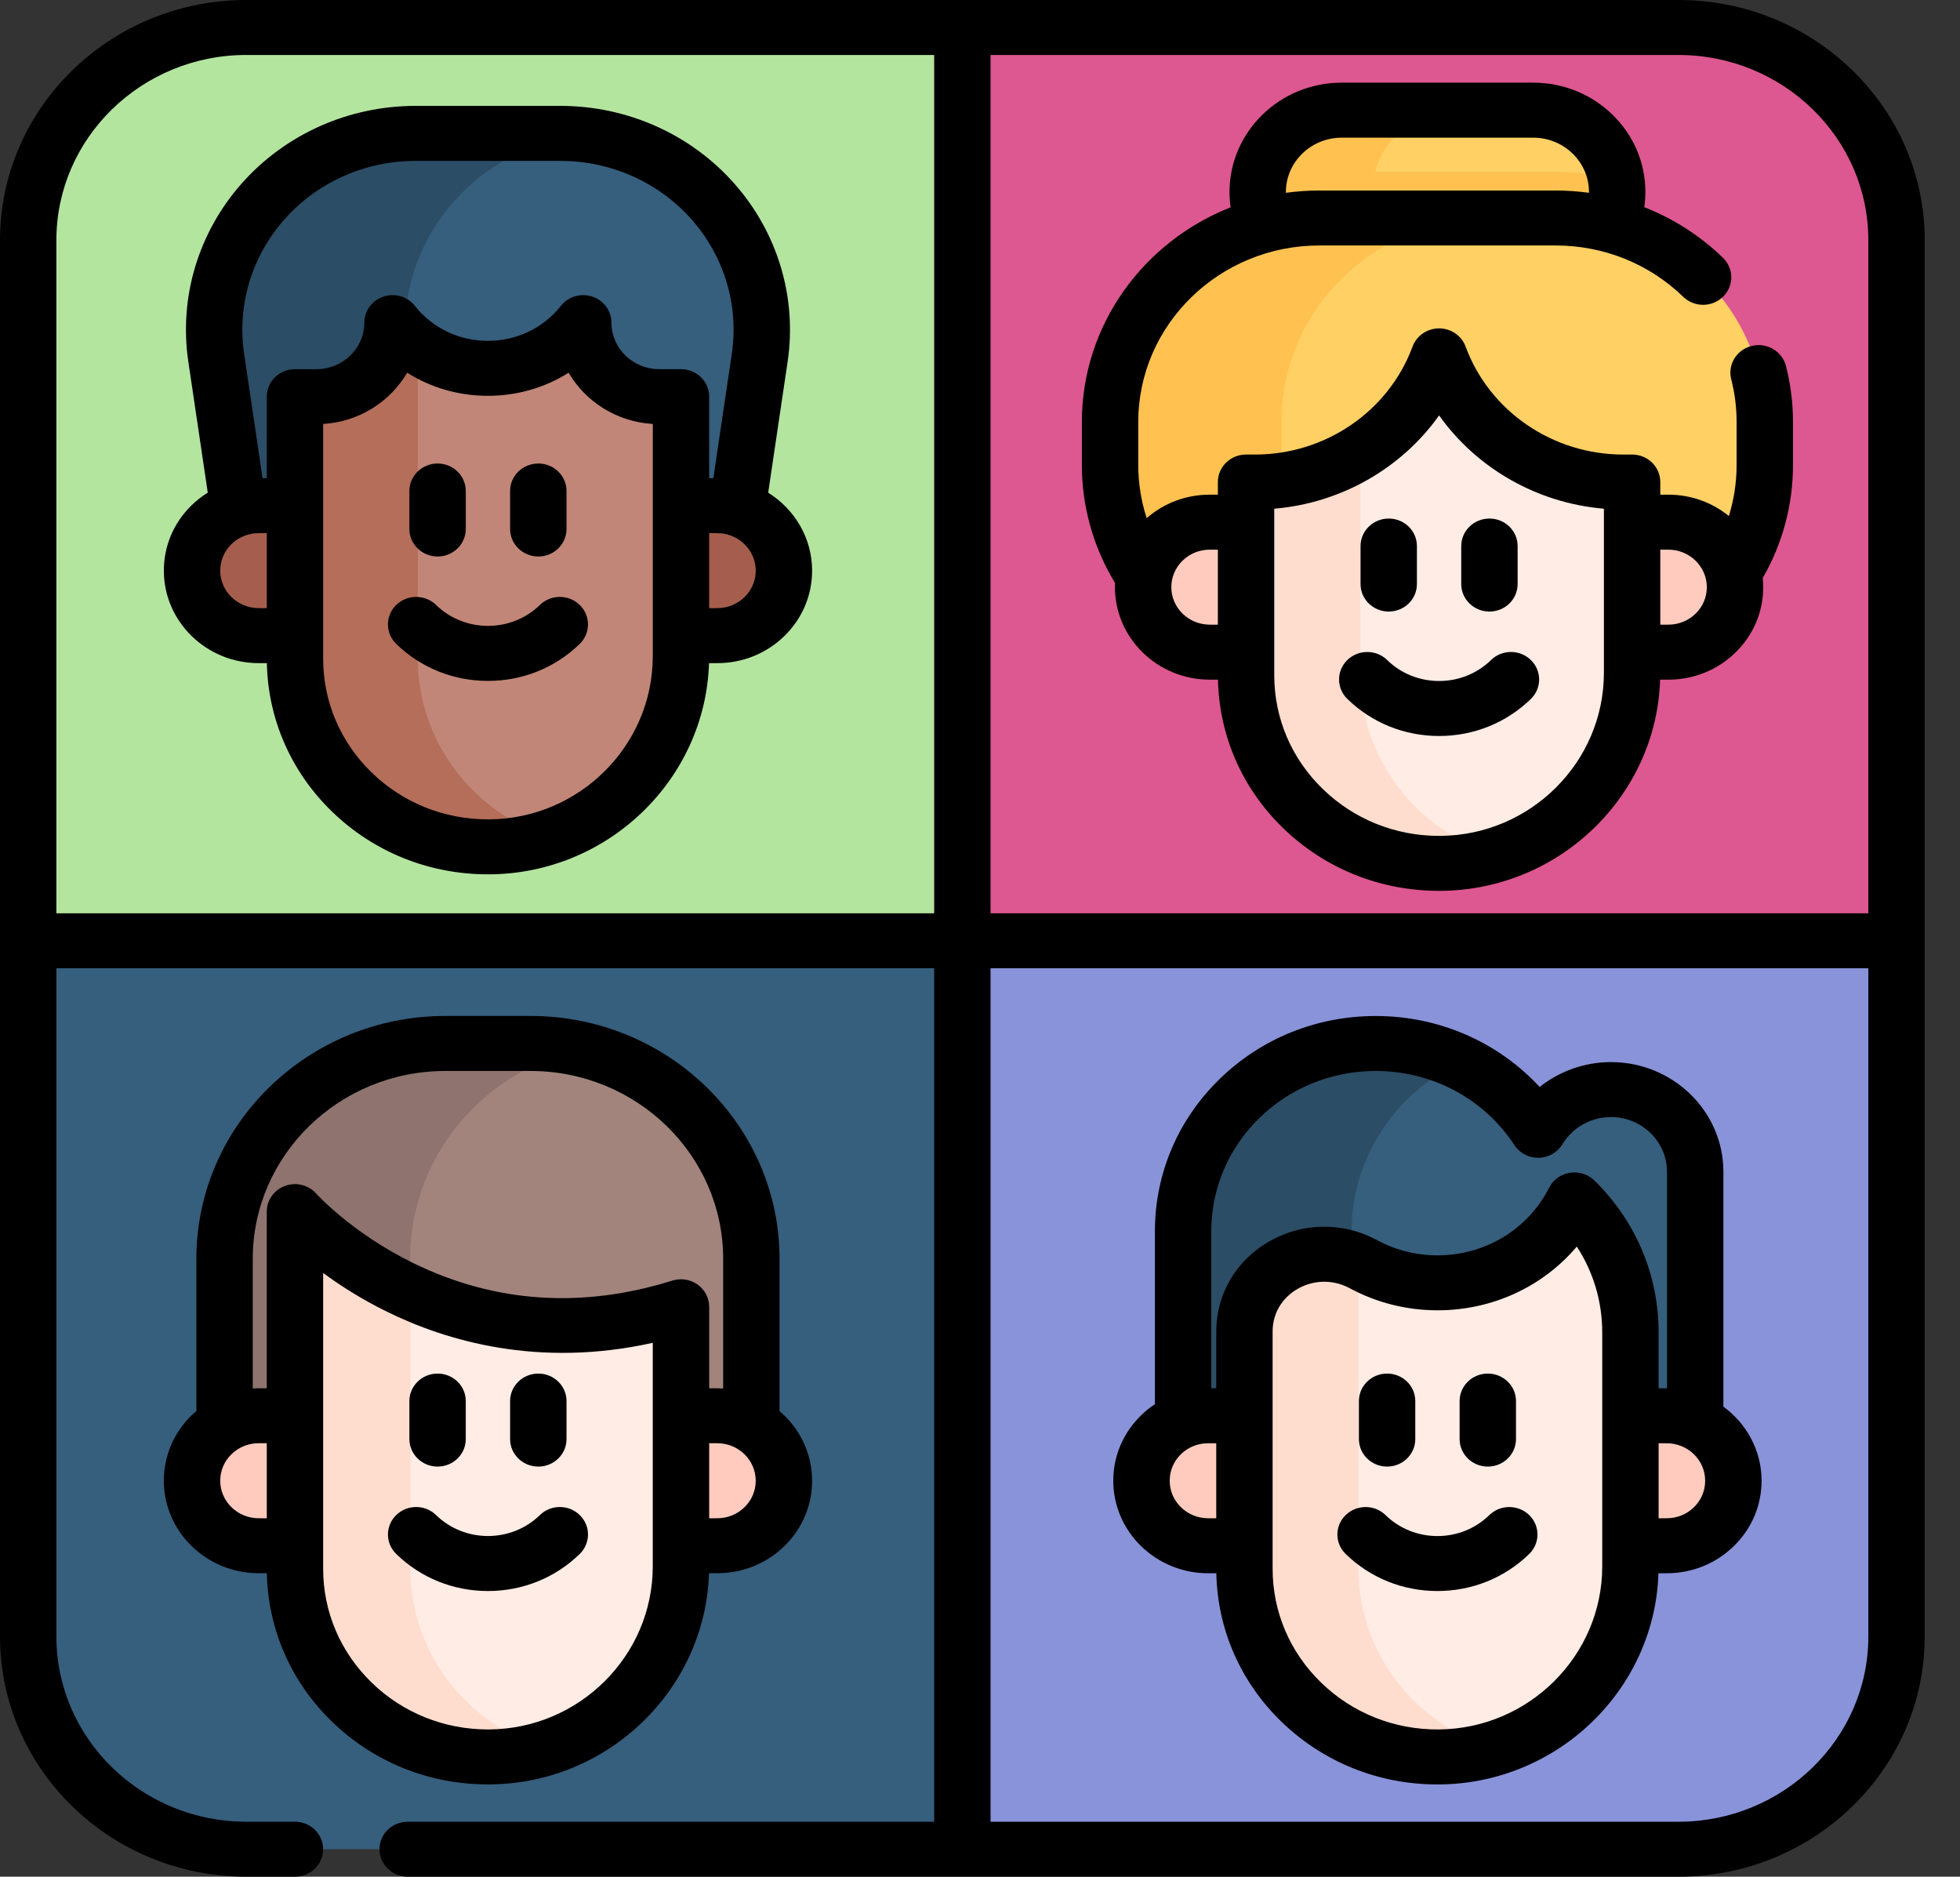 <svg width="47" height="45" viewBox="0 0 47 45" fill="none" xmlns="http://www.w3.org/2000/svg">
<rect x="0" y="0" width="47" height="45" fill="#333333" stroke="none"/>
<g id="Video chat" clip-path="url(#clip0_1018_165)">
<g id="Group">
<g id="Group_2">
<path id="Vector" d="M45.477 5.758V22.5H23.076V0.659H40.247C43.136 0.659 45.477 2.942 45.477 5.758Z" fill="#DD5790"/>
<path id="Vector_2" d="M0.676 39.242V22.5H23.077V44.341H5.906C3.017 44.341 0.676 42.058 0.676 39.242Z" fill="#365E7D"/>
<path id="Vector_3" d="M40.247 44.341H23.076V22.5H45.477V39.242C45.477 42.058 43.136 44.341 40.247 44.341Z" fill="#8993DA"/>
<path id="Vector_4" d="M5.906 0.659H23.077V22.5H0.676V5.758C0.676 2.942 3.017 0.659 5.906 0.659Z" fill="#B3E59F"/>
<g id="Group_3">
<path id="Vector_5" d="M13.44 3.198H9.962C7.021 3.198 4.764 5.74 5.184 8.578L5.933 13.627H17.468L18.217 8.578C18.638 5.74 16.381 3.198 13.44 3.198Z" fill="#365E7D"/>
<path id="Vector_6" d="M9.761 8.578L10.51 13.627H5.933L5.184 8.578C4.763 5.74 7.02 3.198 9.961 3.198H13.44C13.626 3.198 13.809 3.209 13.989 3.229C11.323 3.521 9.367 5.92 9.761 8.578Z" fill="#2B4D66"/>
<path id="Vector_7" d="M17.198 15.242H6.203C5.32 15.242 4.604 14.544 4.604 13.683C4.604 12.822 5.32 12.125 6.203 12.125H17.198C18.081 12.125 18.797 12.822 18.797 13.683C18.797 14.544 18.081 15.242 17.198 15.242Z" fill="#A55E4D"/>
<path id="Vector_8" d="M16.329 9.511V15.737C16.329 18.225 14.288 20.287 11.736 20.306C9.164 20.325 7.072 18.297 7.072 15.793V9.511H7.592C8.597 9.511 9.412 8.717 9.412 7.736C10.568 9.198 12.829 9.198 13.985 7.736C13.985 8.717 14.8 9.511 15.806 9.511H16.325" fill="#C18678"/>
<path id="Vector_9" d="M13.169 20.071C12.719 20.22 12.237 20.302 11.736 20.306C9.163 20.325 7.072 18.297 7.072 15.793V9.511H7.591C8.597 9.511 9.412 8.717 9.412 7.736C9.591 7.962 9.796 8.153 10.019 8.309V15.793C10.019 17.782 11.338 19.469 13.169 20.071Z" fill="#B46E59"/>
</g>
<g id="Group_4">
<path id="Vector_10" d="M38.779 4.606C38.779 5.691 37.877 6.571 36.764 6.571H32.174C31.618 6.571 31.114 6.351 30.75 5.995C30.385 5.64 30.159 5.148 30.159 4.606C30.159 4.511 30.166 4.418 30.179 4.327C30.319 3.374 31.159 2.642 32.174 2.642H36.764C37.32 2.642 37.824 2.862 38.189 3.217C38.49 3.51 38.697 3.896 38.759 4.327C38.773 4.419 38.779 4.511 38.779 4.606Z" fill="#FFD064"/>
<path id="Vector_11" d="M33.502 5.995C33.866 6.351 34.37 6.571 34.926 6.571H32.174C31.618 6.571 31.114 6.351 30.749 5.995C30.385 5.64 30.159 5.149 30.159 4.606C30.159 3.521 31.061 2.642 32.174 2.642H34.926C33.814 2.642 32.911 3.521 32.911 4.606C32.911 5.149 33.137 5.64 33.502 5.995Z" fill="#FFC250"/>
<path id="Vector_12" d="M38.779 4.606C38.779 5.691 37.877 6.571 36.764 6.571H32.174C31.618 6.571 31.114 6.351 30.75 5.995C30.385 5.64 30.159 5.148 30.159 4.606C30.159 4.511 30.166 4.418 30.179 4.327C30.641 4.19 31.13 4.117 31.637 4.117H37.301C37.808 4.117 38.298 4.191 38.759 4.327C38.773 4.418 38.779 4.511 38.779 4.606Z" fill="#FFC250"/>
<path id="Vector_13" d="M37.301 5.227H31.637C28.866 5.227 26.619 7.417 26.619 10.119V11.149C26.619 13.851 28.866 16.041 31.637 16.041H37.301C40.072 16.041 42.319 13.851 42.319 11.149V10.119C42.319 7.417 40.072 5.227 37.301 5.227Z" fill="#FFD064"/>
<path id="Vector_14" d="M35.746 16.041H31.637C28.866 16.041 26.619 13.852 26.619 11.149V10.119C26.619 7.417 28.866 5.227 31.637 5.227H35.746C32.975 5.227 30.728 7.417 30.728 10.119V11.149C30.728 13.851 32.975 16.041 35.746 16.041Z" fill="#FFC250"/>
<path id="Vector_15" d="M40.006 15.638H29.011C28.128 15.638 27.412 14.94 27.412 14.079C27.412 13.218 28.128 12.52 29.011 12.52H40.006C40.889 12.52 41.605 13.218 41.605 14.079C41.605 14.94 40.889 15.638 40.006 15.638Z" fill="#FFCBBE"/>
<path id="Vector_16" d="M29.88 11.57V16.189C29.88 18.693 31.971 20.72 34.544 20.702C37.096 20.683 39.137 18.621 39.137 16.132V11.57V11.558H38.919C36.942 11.558 35.177 10.348 34.508 8.533C33.84 10.348 32.075 11.558 30.097 11.558H29.88V11.57H29.88Z" fill="#FFECE4"/>
<path id="Vector_17" d="M35.873 20.499C35.452 20.628 35.006 20.698 34.543 20.701C31.971 20.721 29.88 18.693 29.88 16.189V11.558H30.097C31.013 11.558 31.883 11.299 32.62 10.84V16.189C32.62 18.214 33.988 19.928 35.873 20.499Z" fill="#FFDDCE"/>
</g>
<g id="Group_5">
<path id="Vector_18" d="M38.629 26.126C37.885 26.126 37.235 26.518 36.885 27.102C36.064 25.851 34.627 25.021 32.991 25.021C30.439 25.021 28.37 27.038 28.37 29.526V34.753H36.608V35.858H40.65V28.096C40.65 27.008 39.745 26.126 38.629 26.126Z" fill="#365E7D"/>
<path id="Vector_19" d="M35.011 25.473C34.547 25.694 34.126 25.988 33.765 26.34C32.928 27.156 32.411 28.282 32.411 29.526V34.753H28.37V29.526C28.37 28.282 28.887 27.156 29.724 26.34C30.559 25.525 31.715 25.021 32.99 25.021C33.715 25.021 34.4 25.184 35.011 25.473Z" fill="#2B4D66"/>
<path id="Vector_20" d="M39.967 37.065H28.972C28.089 37.065 27.373 36.367 27.373 35.506C27.373 34.645 28.089 33.947 28.972 33.947H39.967C40.85 33.947 41.566 34.645 41.566 35.506C41.566 36.367 40.85 37.065 39.967 37.065Z" fill="#FFCBBE"/>
<path id="Vector_21" d="M39.098 31.95V37.559C39.098 40.047 37.056 42.11 34.505 42.128C31.932 42.147 29.841 40.119 29.841 37.616V31.95C29.841 31.938 29.841 31.925 29.841 31.913C29.853 30.497 31.425 29.627 32.695 30.314C33.221 30.598 33.826 30.76 34.469 30.76C35.91 30.76 37.156 29.95 37.755 28.771C38.584 29.587 39.098 30.71 39.098 31.95Z" fill="#FFECE4"/>
<path id="Vector_22" d="M35.83 41.927C35.411 42.055 34.966 42.125 34.505 42.128C31.932 42.147 29.841 40.119 29.841 37.616V31.913C29.852 30.542 31.327 29.683 32.574 30.253V37.616C32.574 39.642 33.944 41.356 35.83 41.927Z" fill="#FFDDCE"/>
</g>
<g id="Group_6">
<path id="Vector_23" d="M12.723 25.021H10.679C7.755 25.021 5.385 27.332 5.385 30.183V35.858H18.017V30.183C18.017 27.332 15.646 25.021 12.723 25.021Z" fill="#A2847D"/>
<path id="Vector_24" d="M13.926 25.154C11.582 25.686 9.835 27.736 9.835 30.183V35.858H5.385V30.183C5.385 27.332 7.755 25.021 10.679 25.021H12.722C13.136 25.021 13.539 25.067 13.926 25.154Z" fill="#8E736E"/>
<path id="Vector_25" d="M17.198 37.064H6.203C5.32 37.064 4.604 36.366 4.604 35.505C4.604 34.645 5.32 33.947 6.203 33.947H17.198C18.081 33.947 18.797 34.645 18.797 35.505C18.797 36.366 18.081 37.064 17.198 37.064Z" fill="#FFCBBE"/>
<path id="Vector_26" d="M16.329 31.334V37.559C16.329 40.047 14.288 42.109 11.736 42.128C9.164 42.147 7.072 40.119 7.072 37.615V31.334C7.072 31.321 7.072 29.065 7.072 29.053C7.072 29.053 10.654 33.111 16.329 31.334Z" fill="#FFECE4"/>
<path id="Vector_27" d="M13.08 41.922C12.655 42.053 12.204 42.125 11.736 42.129C9.163 42.147 7.072 40.12 7.072 37.616V29.053C7.072 29.053 8.067 30.18 9.839 30.987V37.616C9.839 39.637 11.201 41.347 13.08 41.922Z" fill="#FFDDCE"/>
</g>
</g>
<g id="Group_7">
<path id="Vector_28" d="M40.248 0H5.906C2.65 0 0 2.583 0 5.759V39.241C0 42.417 2.65 45 5.906 45H7.072C7.445 45 7.748 44.705 7.748 44.341C7.748 43.977 7.445 43.682 7.072 43.682H5.906C3.395 43.682 1.352 41.69 1.352 39.241V23.217H22.401V43.682H9.776C9.403 43.682 9.1 43.977 9.1 44.341C9.1 44.705 9.403 45 9.776 45H40.248C43.504 45 46.154 42.417 46.154 39.241V5.759C46.154 2.583 43.504 0 40.248 0ZM44.802 5.759V21.899H23.753V1.318H40.248C42.759 1.318 44.802 3.31 44.802 5.759ZM1.352 21.899V5.759C1.352 3.31 3.395 1.318 5.906 1.318H22.401V21.899H1.352ZM40.248 43.682H23.753V23.217H44.802V39.241C44.802 41.69 42.759 43.682 40.248 43.682Z" fill="black"/>
<path id="Vector_29" d="M18.421 11.814L18.887 8.672C19.115 7.13 18.647 5.571 17.601 4.393C16.555 3.215 15.039 2.539 13.441 2.539H9.962C8.364 2.539 6.847 3.215 5.801 4.393C4.756 5.571 4.287 7.13 4.516 8.672L4.982 11.812C4.843 11.899 4.713 11.999 4.595 12.115C4.165 12.534 3.929 13.091 3.929 13.684C3.929 14.906 4.949 15.901 6.204 15.901H6.399C6.428 17.249 6.98 18.511 7.965 19.464C8.966 20.433 10.291 20.965 11.701 20.965C11.714 20.965 11.728 20.965 11.742 20.965C14.588 20.944 16.913 18.688 17.002 15.901H17.199C17.807 15.901 18.378 15.67 18.808 15.252C19.237 14.833 19.474 14.276 19.474 13.684C19.474 12.899 19.053 12.209 18.421 11.814ZM5.281 13.684C5.281 13.443 5.377 13.217 5.551 13.047C5.725 12.878 5.957 12.784 6.204 12.784H6.397V14.582H6.204C5.695 14.582 5.281 14.179 5.281 13.684ZM15.653 15.737C15.653 17.877 13.894 19.631 11.731 19.647C11.721 19.647 11.711 19.647 11.701 19.647C10.651 19.647 9.663 19.25 8.917 18.528C8.164 17.799 7.749 16.828 7.749 15.793V10.166C8.612 10.113 9.358 9.631 9.764 8.937C10.331 9.296 10.998 9.491 11.699 9.491C12.4 9.491 13.067 9.296 13.635 8.937C14.041 9.632 14.789 10.115 15.654 10.166V15.737H15.653ZM16.326 8.852H15.806C15.175 8.852 14.662 8.351 14.662 7.736C14.662 7.454 14.477 7.203 14.204 7.112C13.93 7.021 13.627 7.11 13.45 7.334C13.028 7.867 12.39 8.173 11.699 8.173C11.008 8.173 10.37 7.867 9.948 7.334C9.772 7.11 9.469 7.021 9.195 7.112C8.921 7.203 8.737 7.454 8.737 7.736C8.737 8.351 8.223 8.852 7.592 8.852H7.073C6.699 8.852 6.397 9.147 6.397 9.511V11.466H6.296L5.854 8.484C5.681 7.321 6.035 6.144 6.824 5.256C7.613 4.367 8.756 3.858 9.962 3.858H13.441C14.646 3.858 15.79 4.367 16.579 5.256C17.367 6.144 17.721 7.321 17.548 8.484L17.106 11.466H17.006V9.511C17.006 9.147 16.703 8.852 16.33 8.852C16.328 8.852 16.327 8.852 16.326 8.852ZM17.852 14.319C17.678 14.489 17.446 14.582 17.199 14.582H17.006V12.784H17.199C17.708 12.784 18.122 13.188 18.122 13.684C18.122 13.924 18.026 14.15 17.852 14.319Z" fill="black"/>
<path id="Vector_30" d="M12.946 14.506C12.26 15.175 11.143 15.175 10.457 14.506C10.193 14.249 9.765 14.249 9.501 14.506C9.237 14.764 9.237 15.181 9.501 15.439C10.089 16.012 10.87 16.327 11.701 16.327C12.533 16.327 13.314 16.012 13.902 15.439C14.166 15.181 14.166 14.764 13.902 14.506C13.638 14.249 13.21 14.249 12.946 14.506Z" fill="black"/>
<path id="Vector_31" d="M10.493 13.344C10.867 13.344 11.169 13.048 11.169 12.684V11.773C11.169 11.409 10.867 11.114 10.493 11.114C10.12 11.114 9.817 11.409 9.817 11.773V12.684C9.817 13.048 10.12 13.344 10.493 13.344Z" fill="black"/>
<path id="Vector_32" d="M12.909 13.344C13.282 13.344 13.585 13.048 13.585 12.684V11.773C13.585 11.409 13.282 11.114 12.909 11.114C12.535 11.114 12.232 11.409 12.232 11.773V12.684C12.232 13.048 12.535 13.344 12.909 13.344Z" fill="black"/>
<path id="Vector_33" d="M26.739 13.979C26.737 14.012 26.736 14.046 26.736 14.08C26.736 15.302 27.757 16.297 29.011 16.297H29.207C29.235 17.645 29.787 18.907 30.772 19.86C31.773 20.829 33.099 21.361 34.508 21.361C34.522 21.361 34.535 21.361 34.549 21.361C37.396 21.34 39.721 19.083 39.809 16.297H40.006C40.614 16.297 41.186 16.066 41.615 15.647C42.045 15.229 42.281 14.672 42.281 14.08C42.281 14.005 42.277 13.932 42.27 13.86C42.745 13.035 42.995 12.103 42.995 11.149V10.119C42.995 9.663 42.938 9.21 42.826 8.774C42.735 8.421 42.368 8.206 42.006 8.295C41.644 8.383 41.424 8.741 41.514 9.094C41.6 9.426 41.643 9.771 41.643 10.119V11.149C41.643 11.567 41.58 11.979 41.458 12.373C41.063 12.054 40.558 11.861 40.006 11.861H39.813V11.558C39.813 11.194 39.511 10.899 39.137 10.899H38.92C37.232 10.899 35.715 9.859 35.145 8.311C35.049 8.049 34.794 7.874 34.509 7.874C34.224 7.874 33.969 8.049 33.872 8.311C33.302 9.859 31.785 10.899 30.098 10.899H29.88C29.507 10.899 29.204 11.194 29.204 11.558V11.861H29.011C28.446 11.861 27.914 12.06 27.497 12.424C27.364 12.015 27.295 11.586 27.295 11.149V10.119C27.295 7.785 29.243 5.886 31.637 5.886H37.301C38.456 5.886 39.543 6.323 40.363 7.117C40.628 7.374 41.056 7.373 41.319 7.114C41.582 6.856 41.581 6.439 41.316 6.182C40.767 5.65 40.126 5.242 39.429 4.968C39.446 4.849 39.456 4.728 39.456 4.606C39.456 3.905 39.176 3.246 38.667 2.75C38.158 2.255 37.482 1.982 36.764 1.982H32.174C30.69 1.982 29.483 3.159 29.483 4.606C29.483 4.729 29.493 4.851 29.51 4.971C27.421 5.794 25.943 7.791 25.943 10.119V11.149C25.943 12.152 26.218 13.125 26.739 13.979ZM40.006 13.18C40.515 13.18 40.929 13.584 40.929 14.08C40.929 14.32 40.833 14.546 40.659 14.715C40.485 14.885 40.253 14.978 40.006 14.978H39.813V13.18H40.006ZM30.556 12.198C32.16 12.063 33.608 11.229 34.509 9.961C35.41 11.228 36.858 12.063 38.461 12.198V16.133C38.461 18.273 36.702 20.027 34.539 20.043C34.529 20.043 34.519 20.043 34.509 20.043C33.458 20.043 32.471 19.646 31.725 18.924C30.971 18.195 30.556 17.224 30.556 16.189V12.198ZM30.835 4.606C30.835 3.886 31.436 3.301 32.174 3.301H36.764C37.122 3.301 37.458 3.437 37.711 3.683C37.964 3.93 38.103 4.257 38.103 4.606C38.103 4.611 38.103 4.617 38.103 4.623C37.839 4.587 37.572 4.568 37.301 4.568H31.637C31.365 4.568 31.098 4.587 30.837 4.623C30.836 4.618 30.835 4.612 30.835 4.606ZM28.358 13.443C28.532 13.273 28.764 13.18 29.011 13.18H29.204V14.978H29.011C28.502 14.978 28.088 14.575 28.088 14.08C28.088 13.839 28.184 13.613 28.358 13.443Z" fill="black"/>
<path id="Vector_34" d="M34.509 17.648C35.34 17.648 36.122 17.332 36.71 16.759C36.974 16.502 36.974 16.084 36.71 15.827C36.446 15.569 36.017 15.569 35.754 15.827C35.421 16.151 34.979 16.329 34.509 16.329C34.039 16.329 33.597 16.151 33.264 15.827C33.001 15.569 32.572 15.569 32.308 15.827C32.044 16.084 32.044 16.502 32.309 16.759C32.896 17.332 33.678 17.648 34.509 17.648Z" fill="black"/>
<path id="Vector_35" d="M33.301 14.664C33.675 14.664 33.977 14.369 33.977 14.005V13.093C33.977 12.729 33.675 12.434 33.301 12.434C32.928 12.434 32.625 12.729 32.625 13.093V14.005C32.625 14.369 32.928 14.664 33.301 14.664Z" fill="black"/>
<path id="Vector_36" d="M35.716 14.664C36.09 14.664 36.392 14.369 36.392 14.005V13.093C36.392 12.729 36.09 12.434 35.716 12.434C35.343 12.434 35.04 12.729 35.04 13.093V14.005C35.04 14.369 35.343 14.664 35.716 14.664Z" fill="black"/>
<path id="Vector_37" d="M41.326 33.729V28.096C41.326 26.646 40.116 25.467 38.629 25.467C37.999 25.467 37.396 25.685 36.92 26.064C35.924 24.986 34.508 24.362 32.99 24.362C31.575 24.362 30.245 24.899 29.245 25.874C28.244 26.849 27.694 28.146 27.694 29.526V33.67C27.576 33.748 27.465 33.837 27.362 33.938C26.933 34.356 26.696 34.913 26.696 35.506C26.696 36.729 27.717 37.724 28.971 37.724H29.167C29.195 39.072 29.747 40.334 30.732 41.287C31.733 42.255 33.059 42.788 34.468 42.788C34.482 42.788 34.496 42.788 34.509 42.788C37.356 42.767 39.681 40.51 39.769 37.724H39.967C40.575 37.724 41.146 37.493 41.575 37.074C42.005 36.656 42.242 36.099 42.242 35.506C42.242 34.78 41.881 34.134 41.326 33.729ZM28.049 35.506C28.049 35.265 28.144 35.039 28.318 34.87C28.492 34.7 28.724 34.607 28.971 34.607H29.165V36.405H28.971C28.462 36.405 28.049 36.002 28.049 35.506ZM29.165 31.909V33.288H29.046V29.526C29.046 28.498 29.456 27.533 30.201 26.806C30.946 26.08 31.936 25.68 32.99 25.68C34.342 25.68 35.585 26.344 36.315 27.458C36.439 27.647 36.654 27.762 36.885 27.762C36.889 27.762 36.894 27.762 36.898 27.762C37.133 27.757 37.349 27.633 37.468 27.435C37.709 27.034 38.153 26.785 38.629 26.785C39.37 26.785 39.974 27.373 39.974 28.096V33.288C39.971 33.288 39.969 33.288 39.967 33.288H39.773V31.95C39.773 30.576 39.227 29.282 38.234 28.307C38.08 28.156 37.862 28.087 37.646 28.121C37.43 28.155 37.245 28.288 37.148 28.479C36.64 29.479 35.614 30.101 34.469 30.101C33.962 30.101 33.462 29.975 33.022 29.737C32.208 29.297 31.242 29.307 30.44 29.764C29.649 30.214 29.172 31.016 29.165 31.909ZM38.421 37.559C38.421 39.699 36.662 41.453 34.499 41.469C33.438 41.477 32.438 41.08 31.685 40.351C30.931 39.622 30.517 38.65 30.517 37.616V31.95L30.517 31.918C30.52 31.49 30.741 31.119 31.122 30.902C31.319 30.79 31.536 30.734 31.754 30.734C31.964 30.734 32.174 30.786 32.367 30.89C33.007 31.236 33.734 31.419 34.469 31.419C35.788 31.419 36.999 30.851 37.811 29.891C38.209 30.501 38.421 31.21 38.421 31.95V37.559ZM40.619 36.142C40.445 36.312 40.214 36.405 39.967 36.405H39.773V34.607H39.967C40.476 34.607 40.889 35.01 40.889 35.506C40.889 35.746 40.794 35.972 40.619 36.142Z" fill="black"/>
<path id="Vector_38" d="M35.714 36.329C35.381 36.653 34.939 36.832 34.469 36.832C33.999 36.832 33.557 36.653 33.224 36.329C32.961 36.072 32.532 36.072 32.268 36.329C32.004 36.586 32.004 37.004 32.268 37.261C32.856 37.834 33.638 38.15 34.469 38.15C35.3 38.15 36.082 37.834 36.67 37.261C36.934 37.004 36.934 36.586 36.67 36.329C36.406 36.072 35.977 36.072 35.714 36.329Z" fill="black"/>
<path id="Vector_39" d="M33.262 35.166C33.636 35.166 33.938 34.871 33.938 34.507V33.595C33.938 33.231 33.636 32.936 33.262 32.936C32.889 32.936 32.586 33.231 32.586 33.595V34.507C32.586 34.871 32.889 35.166 33.262 35.166Z" fill="black"/>
<path id="Vector_40" d="M35.677 35.166C36.05 35.166 36.353 34.871 36.353 34.507V33.595C36.353 33.231 36.05 32.936 35.677 32.936C35.304 32.936 35.001 33.231 35.001 33.595V34.507C35.001 34.871 35.304 35.166 35.677 35.166Z" fill="black"/>
<path id="Vector_41" d="M12.723 24.361H10.68C7.387 24.361 4.709 26.973 4.709 30.183V33.834C4.67 33.867 4.632 33.901 4.595 33.937C4.165 34.356 3.929 34.913 3.929 35.506C3.929 36.728 4.949 37.723 6.204 37.723H6.399C6.428 39.071 6.98 40.333 7.965 41.286C8.966 42.255 10.291 42.787 11.701 42.787C11.714 42.787 11.728 42.787 11.742 42.787C14.588 42.767 16.913 40.51 17.002 37.723H17.199C17.807 37.723 18.378 37.493 18.808 37.074C19.237 36.655 19.474 36.098 19.474 35.506C19.474 34.84 19.171 34.243 18.693 33.836V30.183C18.693 26.973 16.015 24.361 12.723 24.361ZM5.281 35.506C5.281 35.265 5.377 35.039 5.551 34.87C5.725 34.7 5.957 34.606 6.204 34.606H6.397V36.405H6.204C5.695 36.405 5.281 36.002 5.281 35.506ZM15.653 37.559C15.653 39.699 13.894 41.453 11.731 41.469C11.721 41.469 11.711 41.469 11.701 41.469C10.651 41.469 9.663 41.072 8.917 40.35C8.164 39.621 7.749 38.65 7.749 37.615V31.333C7.749 31.328 7.749 30.962 7.749 30.524C8.157 30.824 8.666 31.151 9.268 31.447C10.695 32.152 12.911 32.809 15.653 32.198V37.559ZM9.926 30.294C8.444 29.574 7.593 28.631 7.585 28.623C7.402 28.414 7.105 28.339 6.84 28.434C6.575 28.529 6.399 28.773 6.397 29.048C6.397 29.058 6.397 29.827 6.397 31.334V33.288H6.203C6.156 33.288 6.108 33.29 6.061 33.293V30.183C6.061 27.7 8.133 25.68 10.679 25.68H12.723C15.269 25.68 17.341 27.7 17.341 30.183V33.293C17.294 33.29 17.247 33.288 17.199 33.288H17.006V31.334C17.006 31.123 16.902 30.925 16.728 30.801C16.553 30.677 16.328 30.642 16.123 30.706C13.963 31.382 11.878 31.244 9.926 30.294ZM17.852 36.142C17.678 36.311 17.446 36.405 17.199 36.405H17.006V34.606H17.199C17.708 34.606 18.122 35.01 18.122 35.506C18.122 35.746 18.026 35.972 17.852 36.142Z" fill="black"/>
<path id="Vector_42" d="M12.946 36.329C12.26 36.998 11.143 36.998 10.457 36.329C10.193 36.071 9.765 36.071 9.501 36.329C9.237 36.586 9.237 37.004 9.501 37.261C10.089 37.834 10.87 38.15 11.701 38.15C12.533 38.15 13.314 37.834 13.902 37.261C14.166 37.003 14.166 36.586 13.902 36.329C13.638 36.071 13.21 36.071 12.946 36.329Z" fill="black"/>
<path id="Vector_43" d="M10.493 35.166C10.867 35.166 11.169 34.871 11.169 34.507V33.595C11.169 33.231 10.867 32.936 10.493 32.936C10.12 32.936 9.817 33.231 9.817 33.595V34.507C9.817 34.871 10.12 35.166 10.493 35.166Z" fill="black"/>
<path id="Vector_44" d="M12.909 32.936C12.535 32.936 12.232 33.231 12.232 33.595V34.507C12.232 34.871 12.535 35.166 12.909 35.166C13.282 35.166 13.585 34.871 13.585 34.507V33.595C13.585 33.231 13.282 32.936 12.909 32.936Z" fill="black"/>
</g>
</g>
</g>
<defs>
<clipPath id="clip0_1018_165">
<rect width="46.154" height="45" fill="white"/>
</clipPath>
</defs>
</svg>
